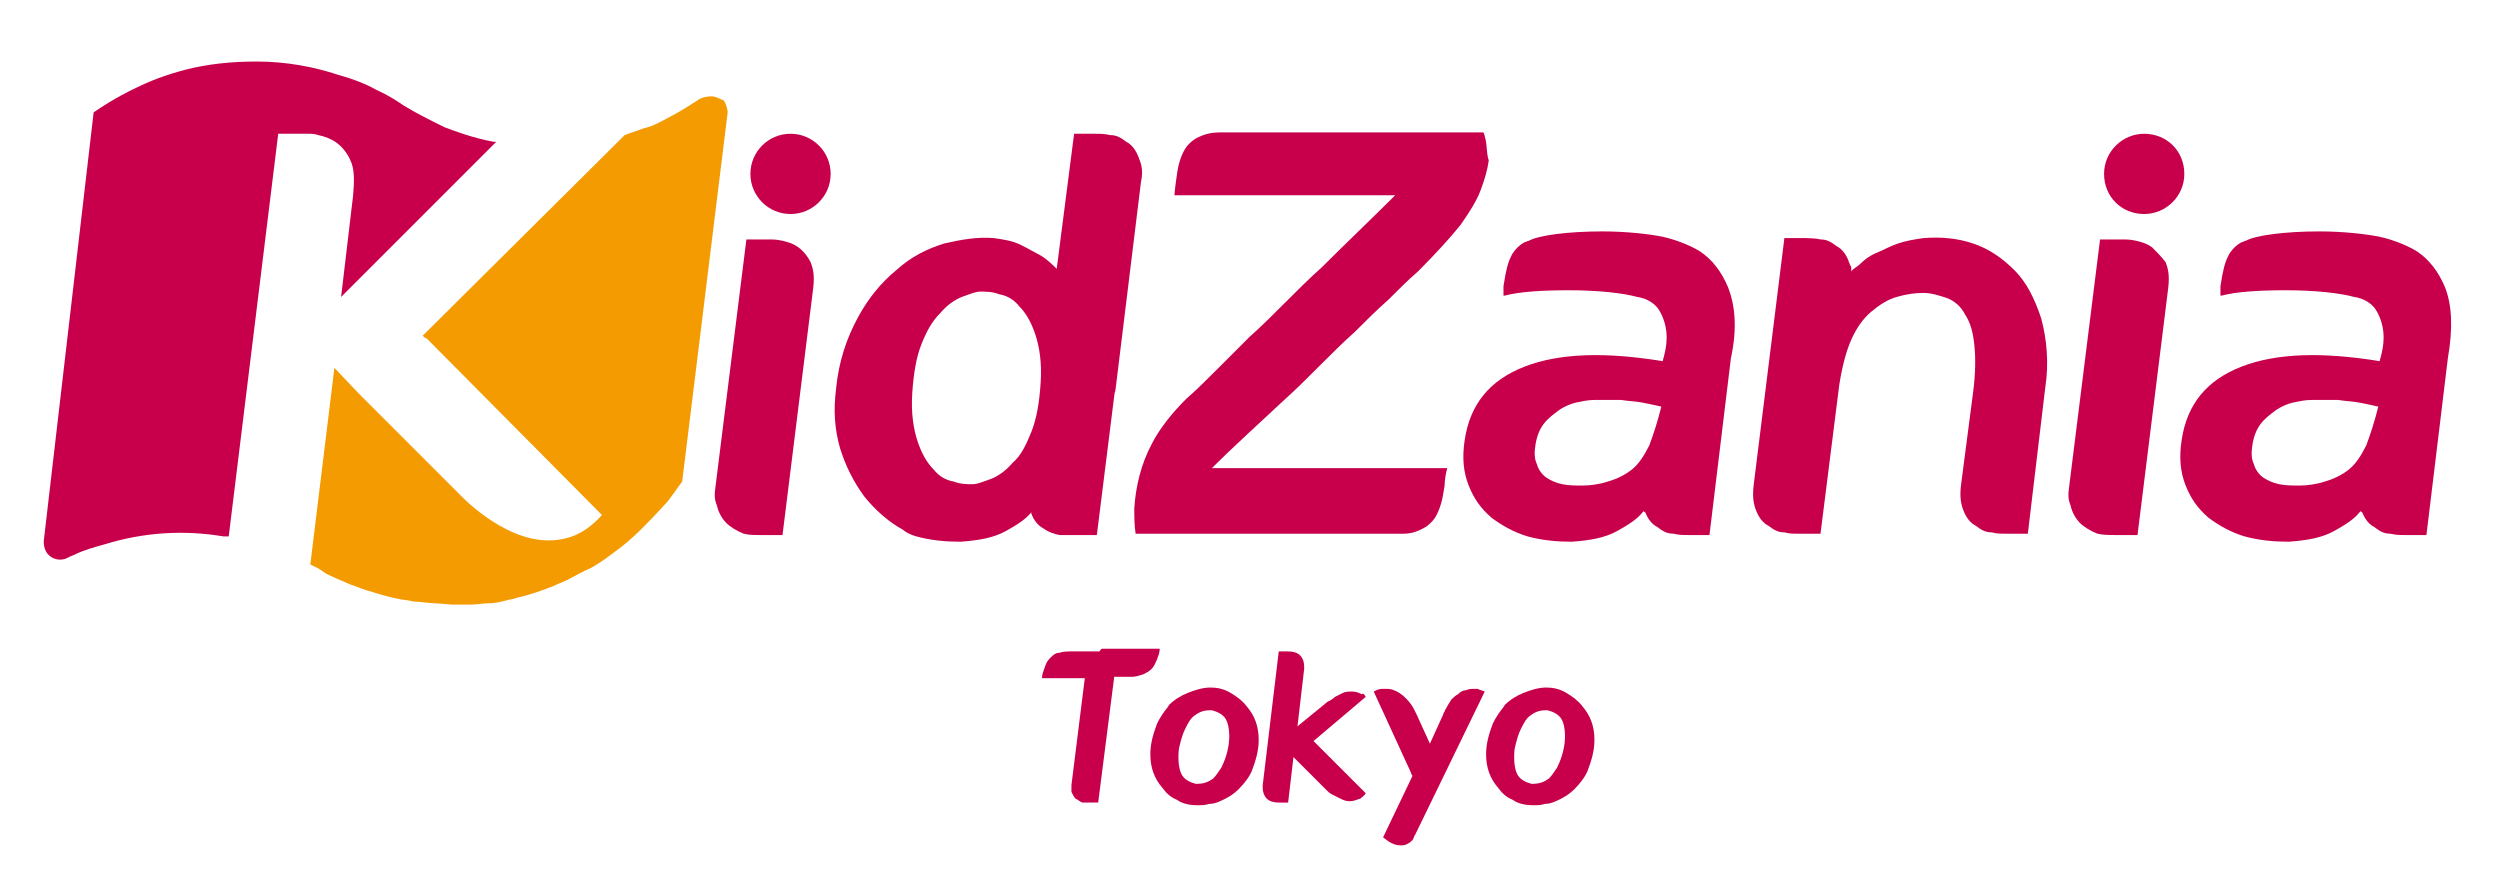 <?xml version="1.0" encoding="utf-8"?>
<!-- Generator: Adobe Illustrator 28.3.0, SVG Export Plug-In . SVG Version: 6.00 Build 0)  -->
<svg version="1.1" id="レイヤー_1" xmlns="http://www.w3.org/2000/svg" xmlns:xlink="http://www.w3.org/1999/xlink" x="0px"
	 y="0px" viewBox="0 0 186.9 65.7" style="enable-background:new 0 0 186.9 65.7;" xml:space="preserve">
<style type="text/css">
	.st0{fill:#C8004C;}
	.st1{fill:#F39B00;}
</style>
<g>
	<g>
		<g>
			<g>
				<g>
					<g>
						<g>
							<g>
								<g>
									<path class="st0" d="M163.3,13c0,1.7-1.4,3-3,3c-1.7,0-3-1.3-3-3c0-1.7,1.4-3,3-3C162,10,163.3,11.3,163.3,13z"/>
									<circle class="st0" cx="59.1" cy="13" r="3"/>
									<g>
										<path class="st0" d="M85.1,11.7c-0.2-0.5-0.5-0.9-0.9-1.1c-0.4-0.3-0.7-0.5-1.2-0.5C82.5,10,82.4,10,81.8,10l-1.5,0
											L79,20.1c-0.3-0.3-0.7-0.7-1.2-1c-0.4-0.2-0.9-0.5-1.5-0.8c-0.6-0.3-1.3-0.4-2-0.5c-1.2-0.1-2.4,0.1-3.7,0.4
											c-1.3,0.4-2.5,1-3.6,2c-1.1,0.9-2.1,2.1-2.9,3.6c-0.8,1.5-1.4,3.2-1.6,5.3c-0.2,1.6-0.1,3,0.3,4.4c0.4,1.3,1,2.5,1.8,3.6
											c0.8,1,1.8,1.9,2.9,2.5c0,0,0.3,0.3,1,0.5c1.1,0.3,2.2,0.4,3.3,0.4c1.4-0.1,2.5-0.3,3.4-0.8c0.9-0.5,1.5-0.9,1.9-1.4l0,0
											c0,0,0,0.1,0,0.1c0.2,0.5,0.5,0.9,0.9,1.1c0.4,0.3,0.8,0.4,1.2,0.5C79.8,40,80,40,80.5,40h1.5l1.3-10.4
											c0-0.2,0.1-0.4,0.1-0.5l1.9-15.5C85.5,12.7,85.3,12.2,85.1,11.7z M77.8,28.6c-0.1,1.5-0.3,2.7-0.7,3.7
											c-0.4,1-0.8,1.8-1.4,2.3c-0.5,0.6-1.1,1-1.6,1.2c-0.6,0.2-1,0.4-1.4,0.4c-0.4,0-0.9,0-1.4-0.2c-0.6-0.1-1.1-0.4-1.5-0.9
											c-0.5-0.5-0.9-1.2-1.2-2.1c-0.3-0.9-0.5-2.1-0.4-3.6c0.1-1.5,0.3-2.7,0.7-3.7c0.4-1,0.8-1.7,1.4-2.3
											c0.5-0.6,1.1-1,1.6-1.2c0.6-0.2,1-0.4,1.4-0.4c0.4,0,0.9,0,1.4,0.2c0.6,0.1,1.1,0.4,1.5,0.9c0.5,0.5,0.9,1.2,1.2,2.1
											C77.7,25.9,77.9,27.1,77.8,28.6z"/>
										<g>
											<path class="st0" d="M59.7,18.5c-0.4-0.3-0.8-0.4-1.2-0.5c-0.5-0.1-0.6-0.1-1.2-0.1h-1.5l-2.3,18.4
												c-0.1,0.7-0.1,1,0.1,1.5c0.1,0.5,0.4,1,0.7,1.3c0.3,0.3,0.8,0.6,1.3,0.8C56,40,56.4,40,56.9,40h1.6l2.3-18.5
												c0.1-0.9,0-1.4-0.2-1.9C60.4,19.2,60.1,18.8,59.7,18.5z"/>
										</g>
										<path class="st0" d="M111,10.2c0-0.1-0.1-0.3-0.1-0.3l-17.4,0c-0.9,0-2.2,0-2.3,0h0c-0.8,0-1.3,0.2-1.7,0.4
											c-0.4,0.2-0.8,0.6-1,1c-0.2,0.4-0.3,0.7-0.4,1.1c-0.1,0.4-0.3,2-0.3,2.2c0,0,16.5,0,16.5,0c-1.8,1.8-3.8,3.7-5.5,5.4
											c-0.9,0.8-1.8,1.7-2.7,2.6c-0.9,0.9-1.8,1.8-2.7,2.6c-0.9,0.9-1.7,1.7-2.5,2.5c-0.8,0.8-1.5,1.5-2.2,2.1
											c-1,1-2,2.2-2.6,3.4c-0.8,1.5-1.2,3.2-1.3,4.8c0,0.6,0,1.3,0.1,1.9c0,0,19.9,0,20,0c0.7,0,1.1-0.2,1.5-0.4
											c0.4-0.2,0.8-0.6,1-1c0.2-0.4,0.3-0.7,0.4-1.1c0.1-0.4,0.1-0.6,0.2-1.1c0-0.4,0.1-1,0.2-1.3H90.6c1.7-1.7,3.6-3.4,5.3-5
											c0.9-0.8,1.8-1.7,2.7-2.6c0.9-0.9,1.8-1.8,2.7-2.6c0.9-0.9,1.6-1.6,2.5-2.4c0.8-0.8,1.5-1.5,2.2-2.1
											c1.3-1.3,2.4-2.5,3.2-3.5c0.7-1,1.2-1.8,1.5-2.6c0.3-0.8,0.5-1.5,0.6-2.2C111.1,11.4,111.2,10.8,111,10.2z"/>
										<g>
											<path class="st0" d="M160.9,18.5c-0.4-0.3-0.8-0.4-1.2-0.5c-0.5-0.1-0.6-0.1-1.2-0.1h-1.5l-2.3,18.4
												c-0.1,0.7-0.1,1,0.1,1.5c0.1,0.5,0.4,1,0.7,1.3c0.3,0.3,0.8,0.6,1.3,0.8c0.5,0.1,0.8,0.1,1.4,0.1h1.6l2.3-18.5
												c0.1-0.9,0-1.4-0.2-1.9C161.6,19.2,161.2,18.8,160.9,18.5z"/>
										</g>
										<path class="st0" d="M152.6,23.8c-0.5-1.5-1.1-2.7-2-3.6c-0.9-0.9-1.9-1.6-3.1-2c-1.2-0.4-2.4-0.5-3.7-0.4
											c-0.7,0.1-1.3,0.2-1.9,0.4c-0.6,0.2-1.1,0.5-1.6,0.7c-0.5,0.2-0.9,0.5-1.2,0.8c-0.3,0.3-0.6,0.4-0.7,0.6
											c0-0.1,0-0.1,0-0.2c0-0.1,0-0.2-0.1-0.3c0-0.1-0.1-0.2-0.1-0.3c-0.2-0.5-0.5-0.9-0.9-1.1c-0.4-0.3-0.7-0.5-1.2-0.5
											c-0.4-0.1-1.1-0.1-1.1-0.1h-1.6c0,0-2.3,18.5-2.3,18.5c-0.1,0.9,0,1.4,0.2,1.9c0.2,0.5,0.5,0.9,0.9,1.1
											c0.4,0.3,0.7,0.5,1.2,0.5c0.4,0.1,0.6,0.1,1.1,0.1c0,0,0,0,0,0h1.6l1.4-11.1c0.2-1.3,0.5-2.5,0.9-3.4
											c0.4-0.9,0.9-1.6,1.5-2.1c0.6-0.5,1.2-0.9,1.9-1.1c0.7-0.2,1.3-0.3,2-0.3c0.6,0,1.2,0.2,1.8,0.4c0.5,0.2,1,0.6,1.3,1.2
											c0.4,0.6,0.6,1.3,0.7,2.3c0.1,0.9,0.1,2.1-0.1,3.6l-0.9,6.9c0,0,0,0,0,0l0,0c-0.1,0.9,0,1.4,0.2,1.9
											c0.2,0.5,0.5,0.9,0.9,1.1c0.4,0.3,0.7,0.5,1.2,0.5c0.4,0.1,0.6,0.1,1.1,0.1c0,0,0,0,0,0h1.6l1.3-10.9
											C153.2,27.1,153,25.3,152.6,23.8z"/>
										<path class="st0" d="M129.2,21.5c-0.5-1.2-1.2-2.1-2.1-2.7c-0.8-0.5-1.9-0.9-2.8-1.1c-1-0.2-2.7-0.4-4.5-0.4
											c-2.6,0-4.8,0.3-5.5,0.7c-0.1,0-0.2,0.1-0.3,0.1c-0.4,0.2-0.8,0.6-1,1c-0.2,0.4-0.3,0.7-0.4,1.2c-0.1,0.4-0.1,0.6-0.2,1.1
											c0,0.4,0,0.7,0,0.7l0.1,0c1.1-0.3,2.9-0.4,4.8-0.4c2.1,0,4,0.2,5.1,0.5c0.7,0.1,1.4,0.5,1.7,1.1c0,0,0.5,0.8,0.5,1.9
											c0,0.6-0.1,1.1-0.3,1.8c-4.3-0.7-7.7-0.6-10.3,0.4c-2.6,1-4.1,2.8-4.5,5.5c-0.2,1.3-0.1,2.4,0.3,3.4
											c0.4,1,0.9,1.7,1.7,2.4c0.8,0.6,1.7,1.1,2.7,1.4c1.1,0.3,2.2,0.4,3.3,0.4c1.4-0.1,2.5-0.3,3.4-0.8
											c0.9-0.5,1.5-0.9,1.9-1.4c0,0,0,0,0.1-0.1c0,0,0,0.1,0.1,0.1c0.2,0.5,0.5,0.9,0.9,1.1c0.4,0.3,0.7,0.5,1.2,0.5
											c0.5,0.1,0.6,0.1,1.2,0.1l1.5,0l1.6-13.2C129.9,24.5,129.7,22.8,129.2,21.5z M123.3,33.3c-0.4,0.8-0.8,1.4-1.3,1.8
											c-0.5,0.4-1.1,0.7-1.8,0.9c-0.6,0.2-1.3,0.3-1.9,0.3c-0.5,0-1,0-1.5-0.1c-0.5-0.1-0.9-0.3-1.2-0.5c-0.3-0.2-0.6-0.6-0.7-1
											c-0.2-0.4-0.2-0.9-0.1-1.5c0.1-0.6,0.3-1.1,0.6-1.5c0.3-0.4,0.7-0.7,1.1-1c0.4-0.3,0.9-0.5,1.3-0.6
											c0.5-0.1,0.9-0.2,1.4-0.2c0.7,0,1.4,0,2,0c0.6,0.1,1.1,0.1,1.6,0.2c0.5,0.1,1,0.2,1.4,0.3
											C123.9,31.6,123.6,32.5,123.3,33.3z"/>
									</g>
								</g>
							</g>
							<path class="st0" d="M182.8,21.5c-0.5-1.2-1.2-2.1-2.1-2.7c-0.8-0.5-1.9-0.9-2.8-1.1c-1-0.2-2.7-0.4-4.5-0.4
								c-2.6,0-4.8,0.3-5.5,0.7c-0.1,0-0.2,0.1-0.3,0.1c-0.4,0.2-0.8,0.6-1,1c-0.2,0.4-0.3,0.7-0.4,1.2c-0.1,0.4-0.1,0.6-0.2,1.1
								c0,0.4,0,0.7,0,0.7l0.1,0c1.1-0.3,2.9-0.4,4.8-0.4c2.1,0,4,0.2,5.1,0.5c0.7,0.1,1.4,0.5,1.7,1.1c0,0,0.5,0.8,0.5,1.9
								c0,0.6-0.1,1.1-0.3,1.8c-4.3-0.7-7.7-0.6-10.3,0.4c-2.6,1-4.1,2.8-4.5,5.5c-0.2,1.3-0.1,2.4,0.3,3.4c0.4,1,0.9,1.7,1.7,2.4
								c0.8,0.6,1.7,1.1,2.7,1.4c1.1,0.3,2.2,0.4,3.3,0.4c1.4-0.1,2.5-0.3,3.4-0.8c0.9-0.5,1.5-0.9,1.9-1.4c0,0,0,0,0.1-0.1
								c0,0,0,0.1,0.1,0.1c0.2,0.5,0.5,0.9,0.9,1.1c0.4,0.3,0.7,0.5,1.2,0.5c0.5,0.1,0.6,0.1,1.2,0.1l1.5,0l1.6-13.2
								C183.4,24.5,183.3,22.8,182.8,21.5z M176.9,33.3c-0.4,0.8-0.8,1.4-1.3,1.8c-0.5,0.4-1.1,0.7-1.8,0.9
								c-0.6,0.2-1.3,0.3-1.9,0.3c-0.5,0-1,0-1.5-0.1c-0.5-0.1-0.9-0.3-1.2-0.5c-0.3-0.2-0.6-0.6-0.7-1c-0.2-0.4-0.2-0.9-0.1-1.5
								c0.1-0.6,0.3-1.1,0.6-1.5c0.3-0.4,0.7-0.7,1.1-1c0.4-0.3,0.9-0.5,1.3-0.6c0.5-0.1,0.9-0.2,1.4-0.2c0.7,0,1.4,0,2,0
								c0.6,0.1,1.1,0.1,1.6,0.2c0.5,0.1,1,0.2,1.4,0.3C177.5,31.6,177.2,32.5,176.9,33.3z"/>
						</g>
					</g>
				</g>
			</g>
			<g>
				<g>
					<path class="st0" d="M17.1,40.1L20.8,10l1.6,0c0.1,0,0.3,0,0.4,0c0.1,0,0.2,0,0.2,0c0.3,0,0.5,0,0.8,0.1c0.5,0.1,1,0.3,1.4,0.6
						c0.4,0.3,0.8,0.8,1,1.3c0.3,0.6,0.3,1.5,0.2,2.6l-0.9,7.6l11.6-11.6c-0.1,0-0.2,0-0.2,0c-1.6-0.3-2.9-0.8-3.7-1.1
						C32,8.9,31,8.4,30.2,7.9c-0.6-0.4-1.2-0.8-2.1-1.2c-0.7-0.4-1.7-0.8-2.8-1.1c-1.8-0.6-3.9-1-6.1-1c-2,0-3.7,0.2-5.3,0.6
						c-1.5,0.4-2.6,0.8-4,1.5c0,0-1.3,0.6-2.9,1.7L3.3,40.2C3.1,41.4,4,42,4.8,41.8c0.1,0,0.4-0.2,0.7-0.3c0.8-0.4,1.6-0.6,2.3-0.8
						c2.9-0.9,5.9-1.1,8.9-0.6C16.8,40.1,16.9,40.1,17.1,40.1z"/>
				</g>
			</g>
		</g>
		<path class="st1" d="M53.2,7.2c-0.4,0-0.7,0.1-0.9,0.2c-0.6,0.4-1.1,0.7-1.6,1c-0.9,0.5-1.5,0.8-1.5,0.8c-0.4,0.2-0.7,0.3-1.1,0.4
			c-0.5,0.2-0.9,0.3-1.4,0.5L31.6,25.1c0.1,0.1,0.2,0.2,0.3,0.2L45,38.5c-0.7,0.8-1.4,1.2-1.4,1.2c-0.8,0.5-1.7,0.7-2.6,0.7
			c-3.5,0-6.7-3.5-6.7-3.5l-7.5-7.5L25,27.5l-1.8,14.7c0.2,0.1,0.4,0.2,0.4,0.2c0.1,0,0.8,0.5,0.8,0.5c0.2,0.1,1.1,0.5,1.1,0.5
			c0.3,0.1,0.6,0.3,1,0.4c0.7,0.3,1.2,0.4,1.8,0.6c0.7,0.2,1.4,0.4,2.3,0.5c0,0,0.3,0.1,0.8,0.1c0.7,0.1,1.4,0.1,2.4,0.2
			c0.4,0,0.9,0,1.4,0c0.4,0,0.9-0.1,1.4-0.1c0.4,0,0.8-0.1,1.2-0.2c0.3-0.1,0.6-0.1,0.8-0.2c0.9-0.2,1.8-0.5,2.8-0.9
			c0.4-0.2,1-0.4,1.3-0.6c0.4-0.2,0.9-0.5,1.4-0.7c0.2-0.1,0.9-0.5,1.8-1.2c0.7-0.5,1.4-1.1,2-1.7c0.4-0.4,1.1-1.1,2-2.1
			c0.1-0.1,0.8-1.1,1.1-1.5l3.4-27.6c0-0.2-0.1-0.6-0.3-0.9C53.8,7.4,53.5,7.2,53.2,7.2z"/>
	</g>
	<g>
		<path class="st0" d="M82.4,48.5l4.3,0c0,0.3-0.1,0.5-0.2,0.8c-0.1,0.2-0.2,0.5-0.4,0.7c-0.2,0.2-0.4,0.3-0.6,0.4
			c-0.3,0.1-0.6,0.2-0.9,0.2c0,0-0.1,0-0.1,0h-1.2L82.1,60h-0.6c0,0,0,0-0.1,0c-0.2,0-0.3,0-0.5,0c-0.2-0.1-0.3-0.2-0.5-0.3
			c-0.1-0.1-0.2-0.3-0.3-0.5c0-0.1,0-0.2,0-0.3c0-0.1,0-0.2,0-0.2l1-8h-3.2c0-0.3,0.1-0.5,0.2-0.8c0.1-0.3,0.2-0.5,0.4-0.7
			c0.2-0.2,0.4-0.4,0.7-0.4c0.3-0.1,0.6-0.1,0.9-0.1c0,0,0,0,0.1,0h1.2H82c0.1,0,0.1,0,0.2,0C82.3,48.5,82.4,48.5,82.4,48.5z"/>
		<path class="st0" d="M93.2,52.8c0.6,0.7,0.9,1.5,0.9,2.5c0,0.8-0.2,1.5-0.5,2.3c-0.2,0.5-0.6,1-1,1.4c-0.4,0.4-0.9,0.7-1.4,0.9
			c-0.2,0.1-0.5,0.2-0.8,0.2c-0.3,0.1-0.6,0.1-0.9,0.1c0,0,0,0,0,0c0,0,0,0,0,0c-0.5,0-1.1-0.1-1.5-0.4c-0.5-0.2-0.8-0.5-1.1-0.9
			c-0.6-0.7-0.9-1.5-0.9-2.5c0-0.8,0.2-1.5,0.5-2.3c0.1-0.2,0.2-0.4,0.4-0.7c0.2-0.3,0.4-0.5,0.5-0.7c0.4-0.4,0.9-0.7,1.4-0.9
			c0.5-0.2,1.1-0.4,1.7-0.4c0,0,0,0,0,0c0,0,0,0,0,0c0.5,0,1,0.1,1.5,0.4C92.5,52.1,92.9,52.4,93.2,52.8z M91.3,57.4
			c0.4-0.8,0.6-1.6,0.6-2.4c0-0.5-0.1-1-0.3-1.3c-0.2-0.3-0.6-0.5-1-0.6c0,0-0.1,0-0.1,0c-0.5,0-0.8,0.1-1.2,0.4
			c-0.3,0.2-0.5,0.6-0.7,1c-0.2,0.4-0.3,0.8-0.4,1.2c-0.1,0.3-0.1,0.7-0.1,1c0,0.5,0.1,1,0.3,1.3c0.2,0.3,0.6,0.5,1,0.6
			c0,0,0.1,0,0.1,0c0.4,0,0.8-0.1,1.2-0.4C90.9,58,91.1,57.7,91.3,57.4z"/>
		<path class="st0" d="M102.1,52.1l-3.9,3.3l3.9,3.9c-0.1,0.2-0.3,0.3-0.4,0.4c-0.3,0.1-0.5,0.2-0.8,0.2c-0.3,0-0.5-0.1-0.7-0.2
			c-0.2-0.1-0.4-0.2-0.6-0.3c-0.2-0.1-0.3-0.2-0.4-0.3L99.1,59l-2.4-2.4l-0.4,3.4h-0.6c0,0-0.1,0-0.1,0c-0.4,0-0.7-0.1-0.9-0.3
			s-0.3-0.5-0.3-0.8c0-0.1,0-0.2,0-0.2l1.2-10h0.6c0,0,0.1,0,0.1,0c0.4,0,0.7,0.1,0.9,0.3c0.2,0.2,0.3,0.5,0.3,0.8
			c0,0.1,0,0.2,0,0.2l-0.5,4.3l2.2-1.8c0,0,0.1-0.1,0.2-0.1c0.1-0.1,0.2-0.1,0.4-0.3c0.2-0.1,0.4-0.2,0.6-0.3
			c0.2-0.1,0.4-0.1,0.7-0.1c0.3,0,0.5,0.1,0.7,0.2C101.9,51.8,102,51.9,102.1,52.1z"/>
		<path class="st0" d="M111,51.7l-5.2,10.7c-0.1,0.1-0.1,0.3-0.2,0.4c-0.1,0.1-0.2,0.2-0.4,0.3c-0.2,0.1-0.3,0.1-0.5,0.1
			c-0.3,0-0.6-0.1-0.9-0.3l-0.4-0.3l2.2-4.6c0,0-0.1-0.1-0.1-0.2l-2.8-6.1c0.2-0.1,0.4-0.2,0.6-0.2c0.1,0,0.2,0,0.3,0
			c0.2,0,0.4,0,0.6,0.1c0.3,0.1,0.6,0.3,0.9,0.6c0.3,0.3,0.5,0.6,0.6,0.8l0.2,0.4l1,2.2l1-2.2c0,0,0-0.1,0.1-0.2
			c0-0.1,0.1-0.2,0.2-0.4c0.1-0.2,0.2-0.3,0.3-0.5c0.1-0.1,0.3-0.3,0.5-0.4c0.2-0.2,0.4-0.3,0.6-0.3c0.2-0.1,0.4-0.1,0.6-0.1
			c0.1,0,0.2,0,0.3,0C110.6,51.6,110.8,51.6,111,51.7z"/>
		<path class="st0" d="M118.3,52.8c0.6,0.7,0.9,1.5,0.9,2.5c0,0.8-0.2,1.5-0.5,2.3c-0.2,0.5-0.6,1-1,1.4c-0.4,0.4-0.9,0.7-1.4,0.9
			c-0.2,0.1-0.5,0.2-0.8,0.2c-0.3,0.1-0.6,0.1-0.9,0.1c0,0,0,0,0,0c0,0,0,0,0,0c-0.5,0-1.1-0.1-1.5-0.4c-0.5-0.2-0.8-0.5-1.1-0.9
			c-0.6-0.7-0.9-1.5-0.9-2.5c0-0.8,0.2-1.5,0.5-2.3c0.1-0.2,0.2-0.4,0.4-0.7c0.2-0.3,0.4-0.5,0.5-0.7c0.4-0.4,0.9-0.7,1.4-0.9
			c0.5-0.2,1.1-0.4,1.7-0.4c0,0,0,0,0,0c0,0,0,0,0,0c0.5,0,1,0.1,1.5,0.4C117.6,52.1,118,52.4,118.3,52.8z M116.4,57.4
			c0.4-0.8,0.6-1.6,0.6-2.4c0-0.5-0.1-1-0.3-1.3c-0.2-0.3-0.6-0.5-1-0.6c0,0-0.1,0-0.1,0c-0.5,0-0.8,0.1-1.2,0.4
			c-0.3,0.2-0.5,0.6-0.7,1c-0.2,0.4-0.3,0.8-0.4,1.2c-0.1,0.3-0.1,0.7-0.1,1c0,0.5,0.1,1,0.3,1.3c0.2,0.3,0.6,0.5,1,0.6
			c0,0,0.1,0,0.1,0c0.4,0,0.8-0.1,1.2-0.4C116,58,116.2,57.7,116.4,57.4z"/>
	</g>
</g>
</svg>
